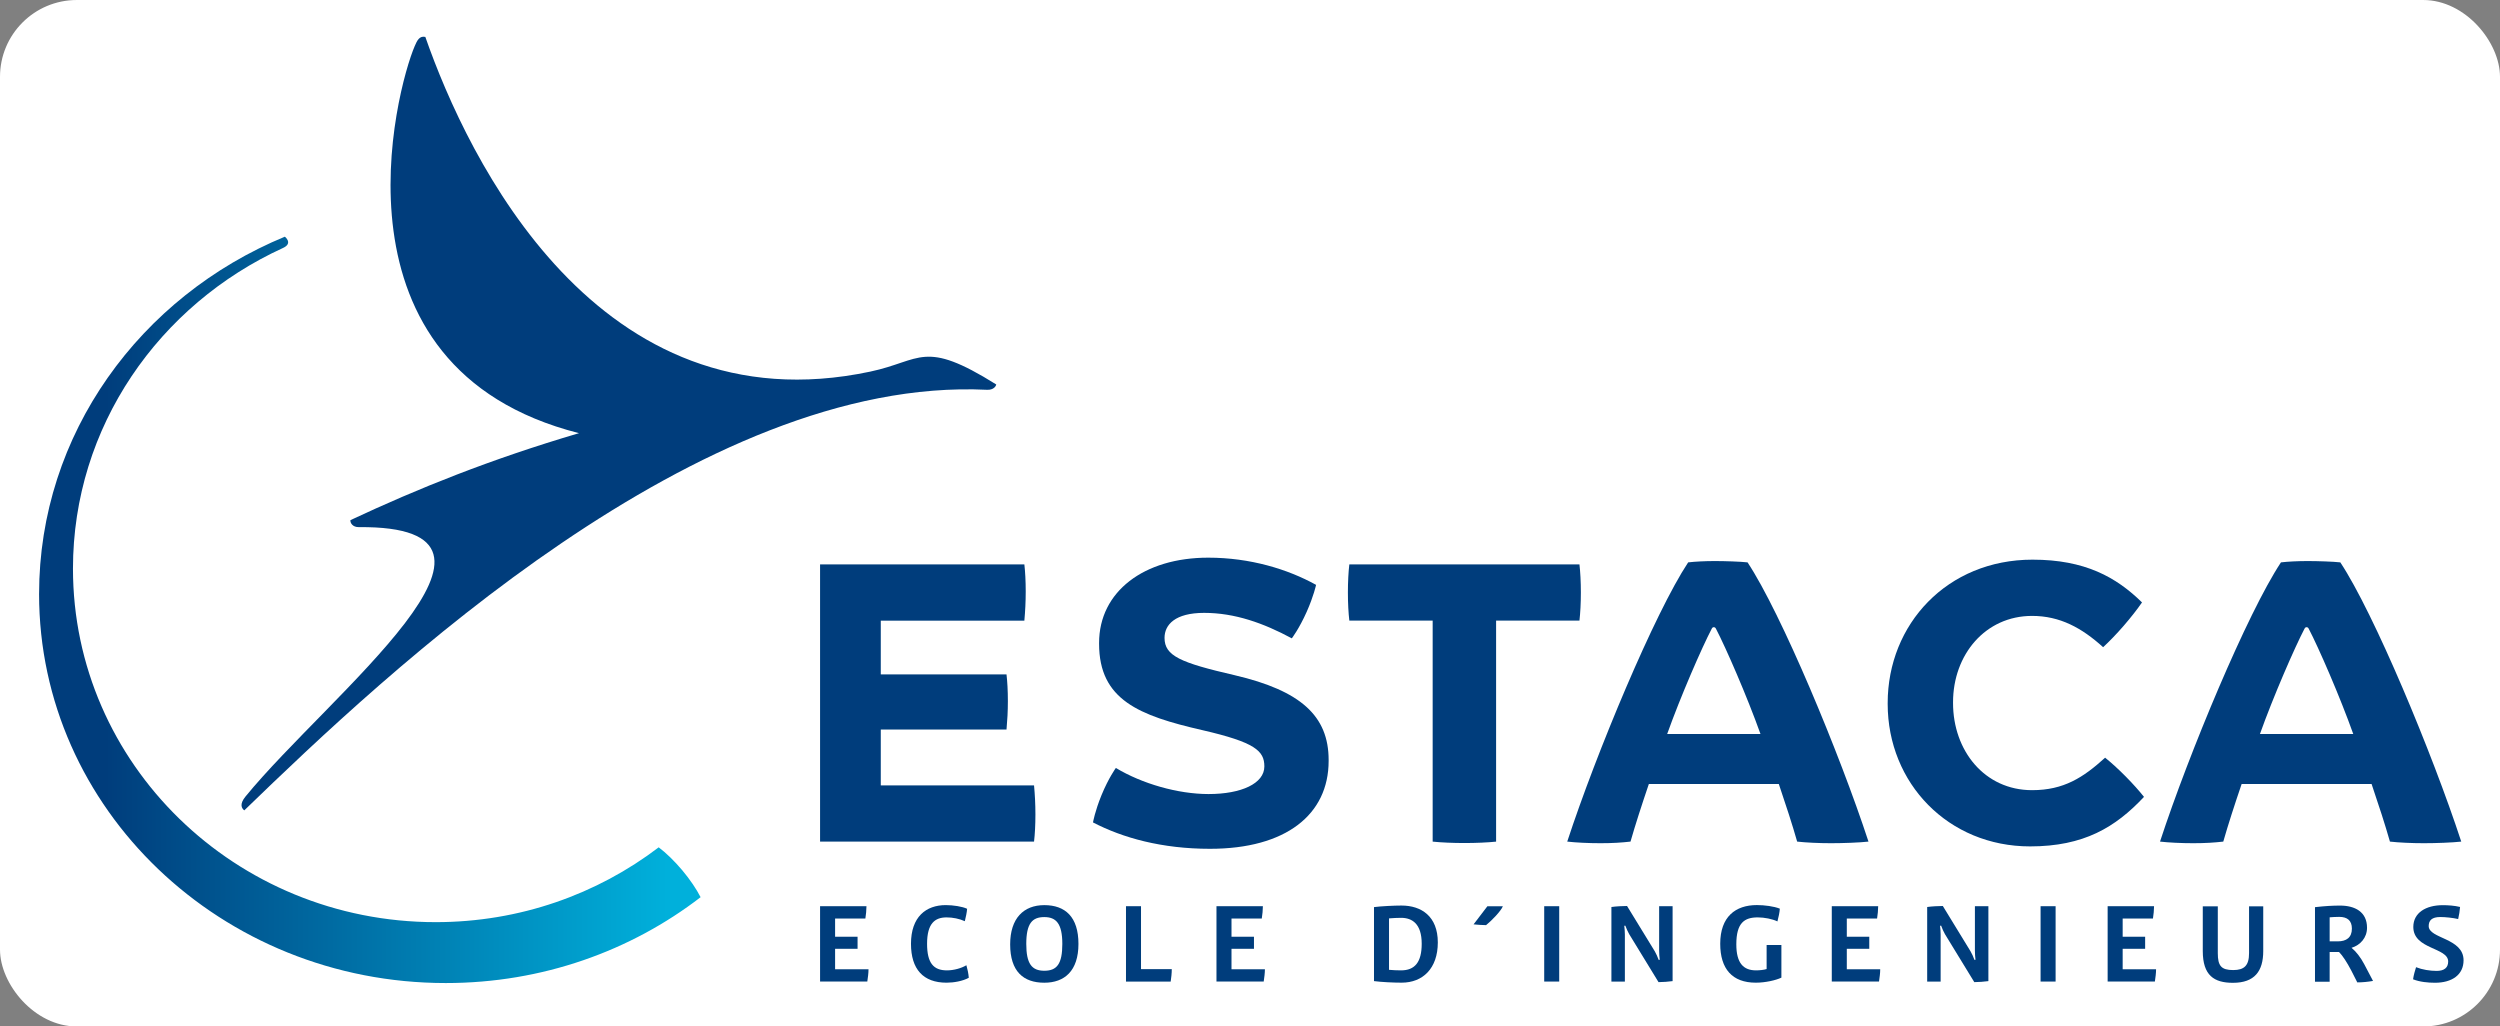 <?xml version="1.0" encoding="UTF-8"?>
<svg height="160.13" viewBox="0 0 103.19 42.368" width="390" xmlns="http://www.w3.org/2000/svg" xmlns:xlink="http://www.w3.org/1999/xlink">
  <rect x="0" y="0" width="103.19" height="42.368" fill="#808080" stroke="none"/>
  <clipPath id="a">
    <path d="m55.5 267.62h127v49.631h-127z"/>
  </clipPath>
  <clipPath id="b">
    <path d="m55.5 306.71h34.652v-39.095h-34.652z"/>
  </clipPath>
  <linearGradient id="c" gradientTransform="matrix(34.652 0 0 -34.652 55.5 287.17)" gradientUnits="userSpaceOnUse" x2="1">
    <stop offset="0" stop-color="#003d7c"/>
    <stop offset=".1" stop-color="#003d7c"/>
    <stop offset=".95" stop-color="#00b0db"/>
    <stop offset="1" stop-color="#00b0db"/>
  </linearGradient>
  <g transform="translate(7.407 40.312)">
    <rect fill="#fff" height="42.368" ry="3.171" width="103.19" x="-7.407" y="-40.312"/>
    <g transform="matrix(.788 0 0 -.788 -49.528 211.15)">
      <g clip-path="url(#a)">
        <path d="m12.98 81.046c-.01-.084-.133-.296-.484-.279-15.027.729-31.455-14.818-38.903-22.03-.14.107-.266.323.065.727 4.354 5.326 15.95 14.2 5.929 14.109-.321-.003-.452.223-.435.366 3.546 1.66 7.327 3.185 11.973 4.556-13.475 3.422-9.564 18.047-8.604 20.278.125.29.247.546.555.478 2.218-6.359 9.012-20.561 23.301-17.533 2.694.571 2.784 1.719 6.603-.672" fill="#003d7c" transform="translate(92.656 217.93)"/>
      </g>
      <g fill="#003d7c">
        <path d="m12.98 81.046c-.183 0-.466.011-.629.029v2.694c.189.017.453.029.635.029.58 0 1.077-.316 1.077-1.358 0-.972-.365-1.394-1.083-1.394m.025 3.396c-.377 0-1.083-.034-1.441-.082v-3.876c.39-.052 1.013-.082 1.448-.082 1.108 0 1.895.744 1.895 2.108 0 1.37-.863 1.932-1.902 1.932" transform="translate(113.86 187.24)"/>
        <path d="m12.98 81.046c.189-.018.453-.041.654-.041.303.241.786.748.88.988h-.811z" transform="translate(117.66 189.65)"/>
        <path d="m12.98 81.046c0-.129.013-.351.032-.475l-.057-.006c-.051.147-.132.328-.201.446l-1.455 2.377c-.22 0-.58-.018-.819-.053v-3.906h.705v2.465c0 .124-.012.294-.031.458l.056.005c.045-.134.146-.351.202-.445l1.536-2.512c.202 0 .542.024.737.053v3.923h-.705z" transform="translate(127.38 188.27)"/>
        <path d="m12.98 81.046h1.177v.632h-1.177v.955h1.586c.032.198.057.451.057.644h-2.43v-3.947h2.474c.032.216.063.445.063.644h-1.75z" transform="translate(84.216 188.37)"/>
        <path d="m134.34 267.7h.786v3.947h-.786z"/>
        <path d="m12.98 81.046h1.177v.632h-1.177v.955h1.586c.032.198.058.451.058.644h-2.431v-3.947h2.474c.032.216.063.445.063.644h-1.75z" transform="translate(104.98 188.37)"/>
        <path d="m12.98 81.046c-.661 0-.944.375-.944 1.406 0 1.077.315 1.405.944 1.405.611 0 .944-.328.944-1.405 0-1.049-.283-1.406-.944-1.406m0 3.437c-1.083 0-1.788-.691-1.788-2.056 0-1.416.692-2.008 1.788-2.008 1.057 0 1.789.616 1.789 2.033 0 1.416-.693 2.031-1.789 2.031" transform="translate(95.174 187.22)"/>
        <path d="m12.98 81.046c-.705 0-1.039.386-1.039 1.393 0 1.066.41 1.382 1.02 1.382.328 0 .674-.07.957-.199.051.211.108.463.12.65-.24.117-.73.193-1.115.193-1.039 0-1.825-.615-1.825-2.026 0-1.335.642-2.038 1.863-2.038.378 0 .85.082 1.165.258-.019.234-.069.457-.126.656-.264-.158-.661-.269-1.02-.269" transform="translate(90.073 187.24)"/>
        <path d="m12.98 81.046h-.787v-3.947h2.341c.032.211.057.433.057.65h-1.611z" transform="translate(100.24 190.6)"/>
        <path d="m12.98 81.046h1.177v.632h-1.177v.955h1.586c.032.198.058.451.058.644h-2.431v-3.947h2.474c.032.216.063.445.063.644h-1.75z" transform="translate(151.66 188.37)"/>
        <path d="m12.98 81.046c0-.65-.252-.884-.831-.884-.623 0-.806.217-.806.884v2.454h-.787v-2.342c0-1.277.592-1.664 1.58-1.664 1.134 0 1.587.609 1.587 1.664v2.342h-.743z" transform="translate(158.28 188.14)"/>
        <path d="m12.98 81.046c-.132-.047-.384-.07-.554-.07-.655 0-1.033.369-1.033 1.364 0 1.13.429 1.411 1.121 1.411.352 0 .768-.082 1.032-.211.057.211.114.474.126.668-.308.123-.799.188-1.202.188-1.121 0-1.92-.61-1.92-2.027 0-1.317.629-2.038 1.863-2.038.498 0 1.045.124 1.341.264v1.71h-.774z" transform="translate(133.01 187.31)"/>
        <path d="m12.98 81.046h-.428v1.259c.144.012.333.023.503.023.422 0 .662-.193.662-.615 0-.468-.29-.667-.737-.667m1.385-1.2c-.195.369-.428.667-.667.861.453.14.812.521.812 1.053 0 .838-.643 1.16-1.411 1.16-.396 0-.799-.024-1.315-.083v-3.905h.768v1.558h.49c.184-.182.416-.539.643-.972l.315-.621c.264 0 .566.029.824.076z" transform="translate(162.93 188.76)"/>
        <path d="m12.98 81.046c0 .293.163.474.605.474.27 0 .66-.041.938-.105.05.199.087.451.1.632-.29.071-.63.094-.9.094-.894 0-1.549-.399-1.549-1.142 0-1.182 1.826-1.066 1.826-1.809 0-.316-.196-.492-.605-.492-.346 0-.755.065-1.077.194-.056-.176-.125-.41-.157-.633.347-.141.794-.182 1.146-.182.894 0 1.499.416 1.499 1.177 0 1.177-1.826 1.125-1.826 1.792" transform="translate(167.69 189.56)"/>
        <path d="m160.34 267.7h.787v3.947h-.787z"/>
        <path d="m12.98 81.046c0-.129.013-.351.031-.475l-.056-.006c-.051.147-.132.328-.202.446l-1.454 2.377c-.22 0-.579-.018-.819-.053v-3.906h.705v2.465c0 .124-.011.294-.031.458l.057.005c.044-.134.145-.351.201-.445l1.536-2.512c.203 0 .542.024.738.053v3.923h-.706z" transform="translate(143.92 188.27)"/>
        <path d="m12.98 81.046h1.177v.632h-1.177v.955h1.586c.032.198.057.451.057.644h-2.43v-3.947h2.474c.032.216.063.445.063.644h-1.75z" transform="translate(137.21 188.37)"/>
        <path d="m12.98 81.046h4.366c.046.401.074.913.074 1.473 0 .559-.028 1.072-.074 1.473h-12.054c-.047-.4-.075-.913-.075-1.473 0-.559.028-1.072.075-1.473h4.365v-11.576h-.001c.436-.046 1.056-.074 1.666-.074.609 0 1.229.028 1.666.074l-.008.003z" transform="translate(118.84 205.56)"/>
        <path d="m12.98 81.046v2.924h6.586c.044.49.071.954.071 1.493 0 .54-.027 1.009-.071 1.396h-6.586v2.816h7.521c.044.491.071.986.071 1.526 0 .539-.027 1.034-.071 1.421h-10.701v-14.522h11.208c.045.386.072.881.072 1.421 0 .539-.027 1.034-.072 1.525z" transform="translate(86.609 196.93)"/>
        <path d="m12.98 81.046c.699 1.962 1.818 4.529 2.338 5.523h.001c.017.043.058.073.105.073.048 0 .089-.03.106-.073h.002c.52-.994 1.637-3.561 2.337-5.523zm2.496 9.06c-.522 0-1.021-.026-1.396-.069-1.758-2.659-4.813-9.982-6.334-14.626h.002c.455-.052 1.107-.084 1.742-.084.634 0 1.113.032 1.568.084h.002c.252.883.583 1.903.961 3.018h6.807c.378-1.115.71-2.135.961-3.018h.002c.455-.052 1.14-.084 1.773-.084.635 0 1.504.032 1.96.084h.001c-1.521 4.644-4.576 11.967-6.334 14.626-.375.043-1.192.069-1.715.069" transform="translate(127.8 199.62)"/>
        <path d="m12.98 81.046c.7 1.962 1.818 4.529 2.338 5.523h.002c.016.043.057.073.104.073.048 0 .089-.03.106-.073h.002c.52-.994 1.638-3.561 2.337-5.523zm2.496 9.06c-.522 0-1.021-.026-1.395-.069-1.759-2.659-4.814-9.982-6.335-14.626h.002c.455-.052 1.107-.084 1.742-.084.634 0 1.113.032 1.568.084h.002c.252.883.583 1.903.962 3.018h6.806c.378-1.115.71-2.135.961-3.018h.002c.455-.052 1.14-.084 1.774-.084s1.503.032 1.959.084h.001c-1.521 4.644-4.576 11.967-6.334 14.626-.374.043-1.192.069-1.715.069" transform="translate(158.85 199.62)"/>
        <path d="m12.98 81.046c-1.143-1.037-2.162-1.701-3.825-1.701-2.494 0-4.14 2.074-4.14 4.563v.043c0 2.489 1.688 4.522 4.14 4.522 1.455 0 2.599-.622 3.721-1.639.313.288.691.676 1.077 1.121.385.445.718.873.96 1.224-1.351 1.327-2.994 2.24-5.736 2.24-4.469 0-7.586-3.381-7.586-7.511v-.041c0-4.169 3.18-7.468 7.46-7.468 2.807 0 4.469.996 5.966 2.594-.246.31-.581.687-.967 1.077s-.761.728-1.07.976" transform="translate(150.74 198.38)"/>
        <path d="m12.98 81.046c-2.849.656-3.678 1.014-3.678 1.956 0 .692.558 1.31 2.074 1.31 1.612 0 3.112-.537 4.593-1.334 0 0 .382.496.781 1.392.368.829.49 1.409.49 1.409-1.484.823-3.454 1.425-5.649 1.425-3.367 0-5.717-1.777-5.717-4.465v-.042c0-2.942 2.091-3.766 5.411-4.528 2.755-.636 3.246-1.082 3.246-1.9 0-.894-1.204-1.447-2.924-1.447-1.602 0-3.482.541-4.854 1.367 0 0-.376-.511-.752-1.424-.346-.844-.446-1.429-.446-1.429 1.556-.81 3.606-1.382 6.128-1.382 3.977 0 6.215 1.793 6.215 4.605v.044c0 2.315-1.466 3.635-4.918 4.443" transform="translate(105.15 202.7)"/>
      </g>
      <g clip-path="url(#b)">
        <path d="m55.5 288c0-11.254 9.54-20.378 21.306-20.378 5.055 0 9.693 1.686 13.345 4.497-.217.424-.549.919-.965 1.416-.418.494-.849.909-1.23 1.196-3.223-2.454-7.275-3.919-11.682-3.919-10.493 0-18.999 8.29-18.999 18.518 0 7.443 4.519 13.832 11.006 16.798.535.244.093.589.093.589-7.572-3.125-12.874-10.327-12.874-18.717" fill="url(#c)"/>
      </g>
    </g>
  </g>
</svg>
